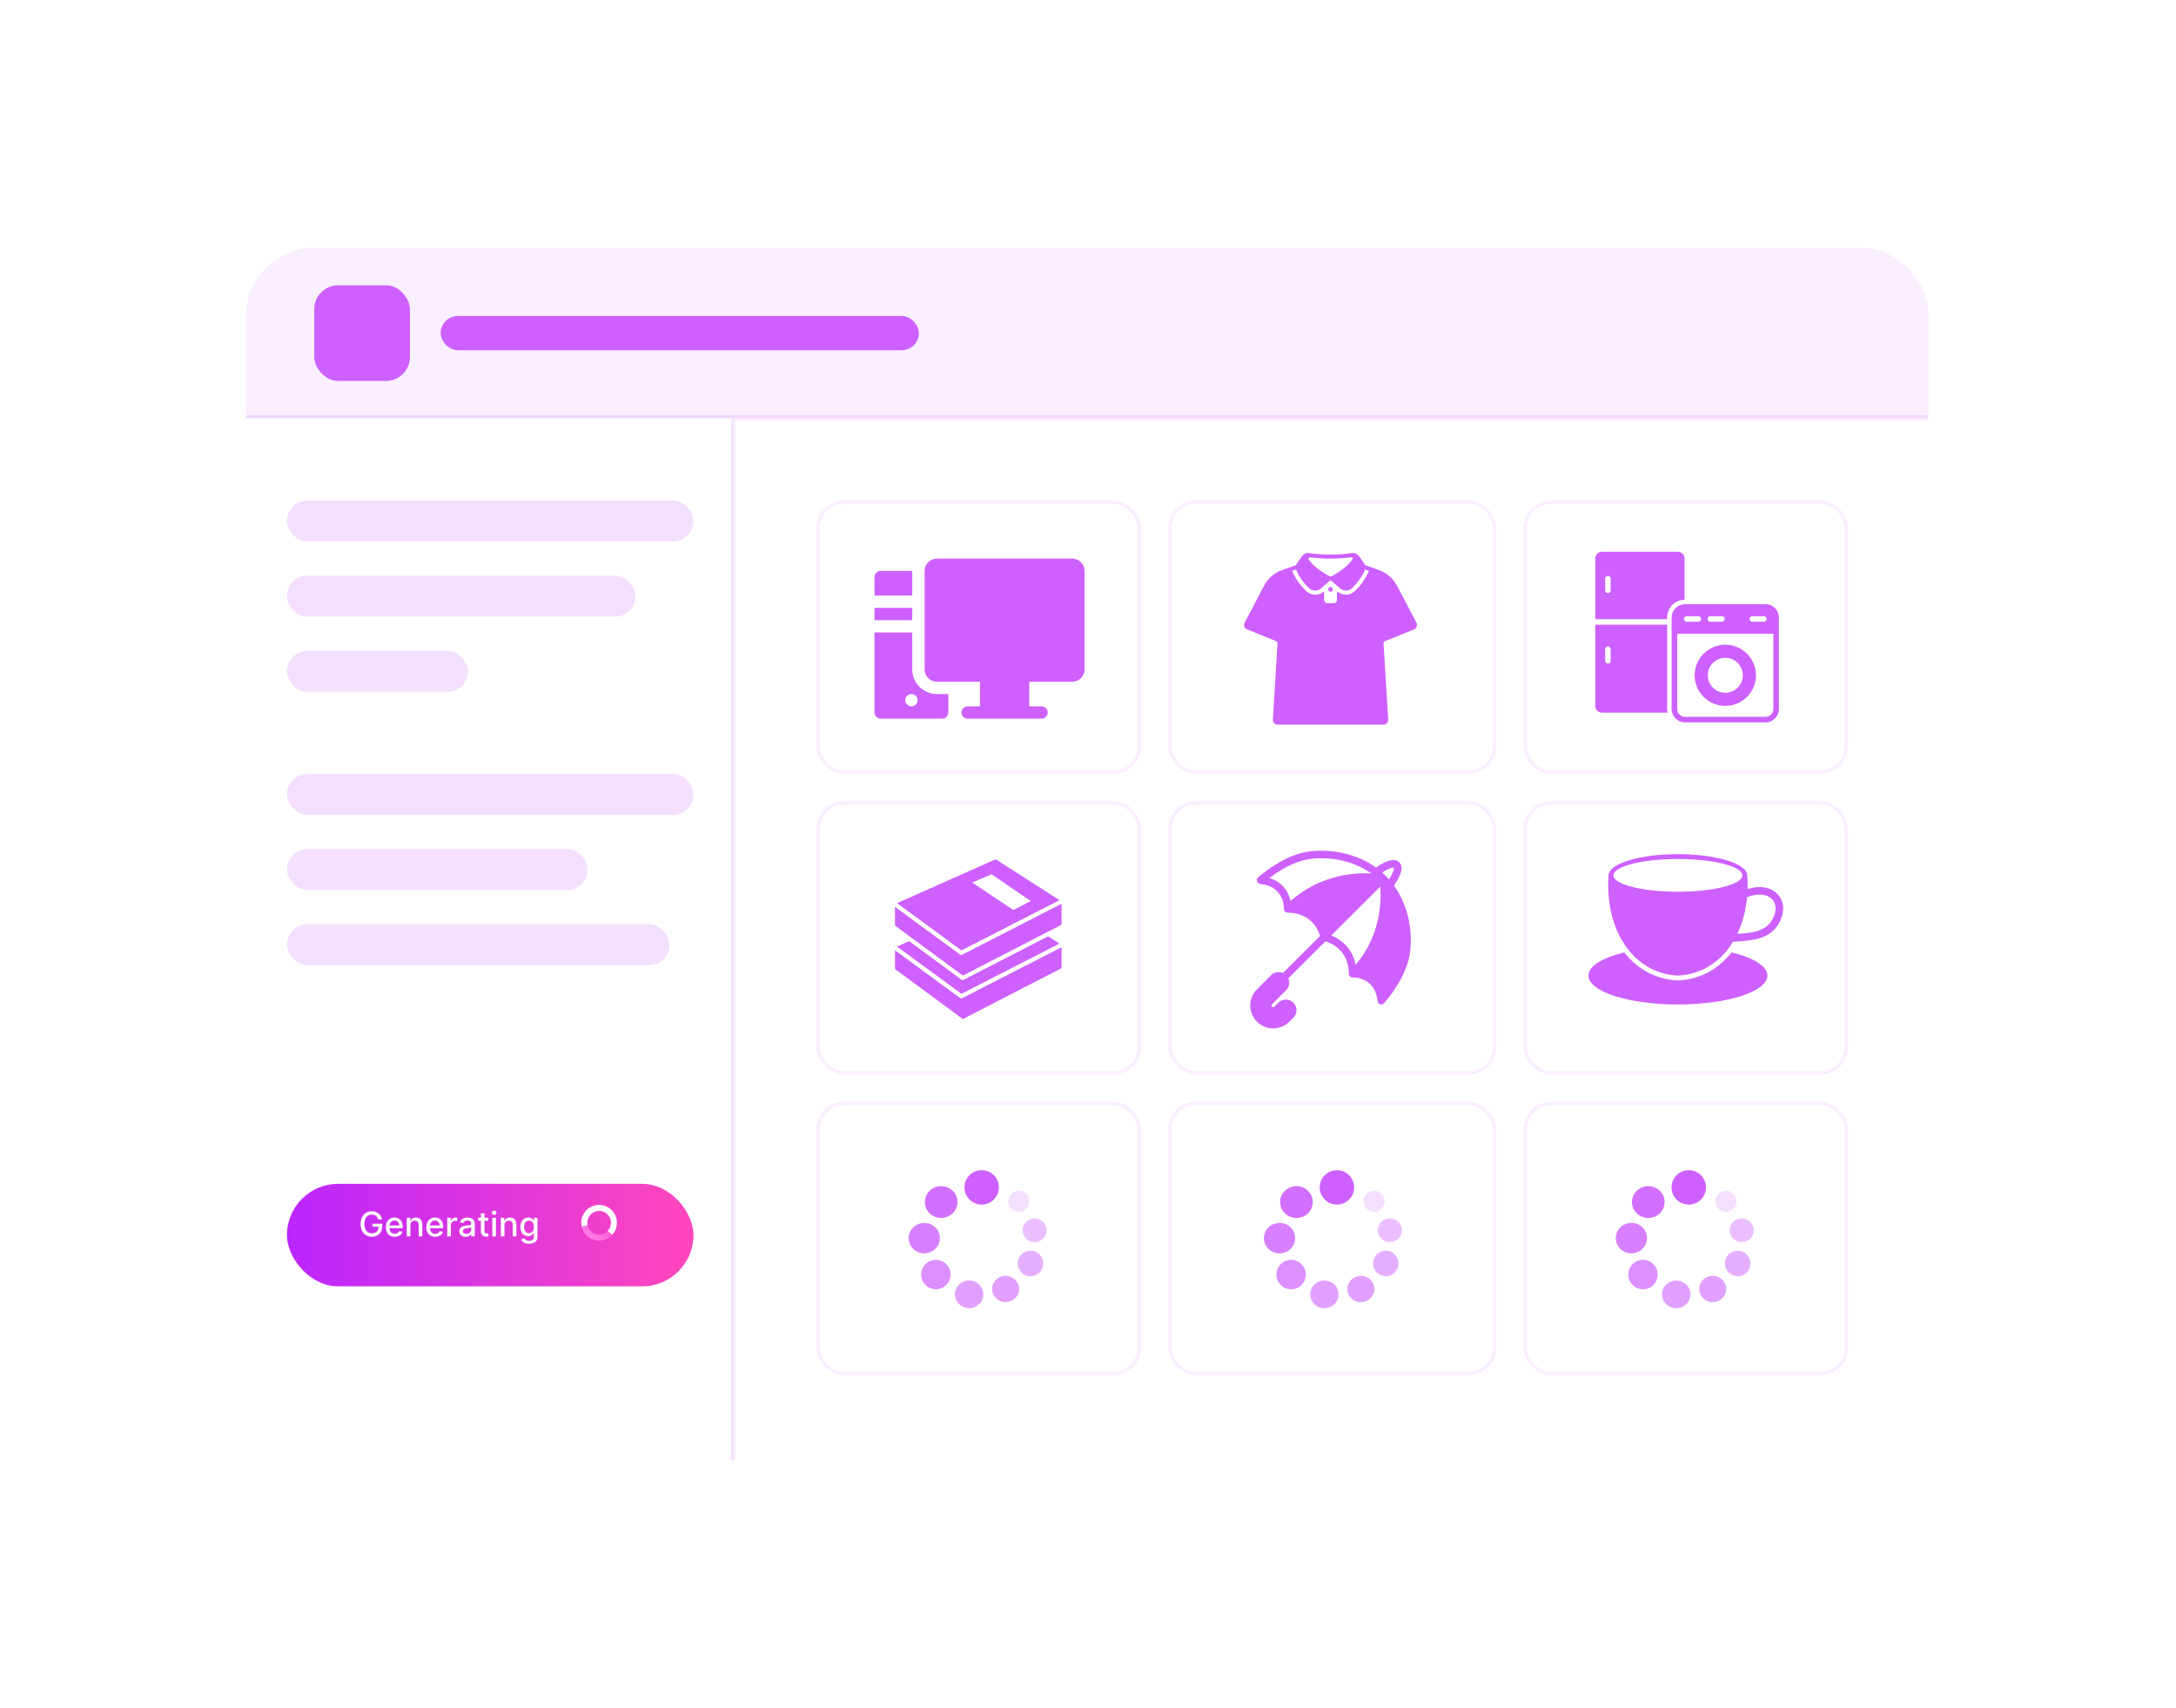 <svg xmlns="http://www.w3.org/2000/svg" width="637" height="500" viewBox="0 0 637 500" fill="none">
<g filter="url(#filter0_d_15193_3249)">
<g clip-path="url(#clip0_15193_3249)">
<rect x="72" y="68.5" width="493" height="355" rx="20" fill="white"/>
<mask id="path-2-inside-1_15193_3249" fill="white">
<path d="M71.5 88.5C71.5 77.454 80.454 68.5 91.5 68.5H544.5C555.546 68.5 564.5 77.454 564.5 88.5V118.5H71.5V88.5Z"/>
</mask>
<path d="M71.5 88.5C71.5 77.454 80.454 68.5 91.5 68.5H544.5C555.546 68.5 564.5 77.454 564.5 88.5V118.5H71.5V88.5Z" fill="#CD60FF" fill-opacity="0.1"/>
<path d="M71.5 68.5H564.5H71.5ZM564.5 119.5H71.5V117.5H564.5V119.5ZM71.5 118.5V68.5V118.5ZM564.5 68.5V118.5V68.5Z" fill="#CD60FF" fill-opacity="0.2" mask="url(#path-2-inside-1_15193_3249)"/>
<rect x="92" y="79.5" width="28" height="28" rx="7" fill="#CD60FF"/>
<rect x="129" y="88.5" width="140" height="10" rx="5" fill="#CD60FF"/>
<g clip-path="url(#clip1_15193_3249)">
<mask id="path-6-inside-2_15193_3249" fill="white">
<path d="M72 118.5H215V464.5H72V118.5Z"/>
</mask>
<path d="M72 118.5H215V464.5H72V118.5Z" fill="white"/>
<rect x="84" y="142.5" width="119" height="12" rx="6" fill="#CD60FF" fill-opacity="0.2"/>
<rect x="84" y="164.5" width="102" height="12" rx="6" fill="#CD60FF" fill-opacity="0.2"/>
<rect x="84" y="186.5" width="53" height="12" rx="6" fill="#CD60FF" fill-opacity="0.2"/>
<rect x="84" y="222.5" width="119" height="12" rx="6" fill="#CD60FF" fill-opacity="0.2"/>
<rect x="84" y="244.5" width="88" height="12" rx="6" fill="#CD60FF" fill-opacity="0.2"/>
<rect x="84" y="266.5" width="112" height="12" rx="6" fill="#CD60FF" fill-opacity="0.2"/>
<g filter="url(#filter1_d_15193_3249)">
<rect x="84" y="338.5" width="119" height="30" rx="15" fill="url(#paint0_linear_15193_3249)"/>
</g>
<path d="M110.721 352.912C110.652 352.696 110.56 352.503 110.444 352.333C110.33 352.16 110.194 352.013 110.036 351.892C109.877 351.769 109.696 351.676 109.492 351.612C109.291 351.548 109.07 351.516 108.828 351.516C108.419 351.516 108.049 351.621 107.72 351.832C107.391 352.043 107.131 352.352 106.939 352.759C106.75 353.164 106.655 353.66 106.655 354.247C106.655 354.836 106.751 355.335 106.942 355.742C107.134 356.149 107.397 356.458 107.731 356.669C108.065 356.879 108.445 356.985 108.871 356.985C109.266 356.985 109.611 356.904 109.904 356.743C110.2 356.582 110.429 356.355 110.589 356.061C110.753 355.766 110.835 355.417 110.835 355.017L111.119 355.071H109.038V354.165H111.896V354.993C111.896 355.603 111.766 356.134 111.506 356.583C111.248 357.031 110.89 357.377 110.433 357.62C109.979 357.864 109.458 357.986 108.871 357.986C108.213 357.986 107.635 357.835 107.138 357.532C106.643 357.229 106.257 356.799 105.98 356.243C105.703 355.684 105.565 355.021 105.565 354.254C105.565 353.674 105.645 353.153 105.806 352.691C105.967 352.23 106.193 351.838 106.484 351.516C106.778 351.192 107.122 350.944 107.518 350.774C107.915 350.601 108.35 350.515 108.821 350.515C109.214 350.515 109.58 350.573 109.918 350.689C110.259 350.805 110.562 350.969 110.827 351.182C111.095 351.395 111.316 351.649 111.491 351.942C111.667 352.233 111.785 352.556 111.847 352.912H110.721ZM115.555 357.997C115.017 357.997 114.555 357.882 114.166 357.652C113.78 357.42 113.482 357.095 113.271 356.676C113.063 356.254 112.959 355.761 112.959 355.195C112.959 354.636 113.063 354.144 113.271 353.718C113.482 353.292 113.776 352.959 114.152 352.72C114.531 352.481 114.974 352.361 115.48 352.361C115.788 352.361 116.086 352.412 116.375 352.514C116.664 352.616 116.923 352.775 117.153 352.993C117.383 353.211 117.564 353.494 117.696 353.842C117.829 354.188 117.895 354.608 117.895 355.103V355.479H113.559V354.684H116.855C116.855 354.404 116.798 354.157 116.684 353.941C116.57 353.724 116.411 353.552 116.205 353.426C116.001 353.301 115.762 353.238 115.487 353.238C115.189 353.238 114.929 353.312 114.706 353.458C114.486 353.603 114.316 353.792 114.195 354.027C114.076 354.259 114.017 354.511 114.017 354.783V355.404C114.017 355.769 114.081 356.079 114.209 356.335C114.339 356.591 114.52 356.786 114.752 356.921C114.984 357.053 115.255 357.12 115.566 357.12C115.767 357.12 115.95 357.091 116.116 357.034C116.282 356.975 116.425 356.888 116.546 356.772C116.666 356.656 116.759 356.512 116.823 356.342L117.828 356.523C117.747 356.819 117.603 357.078 117.394 357.301C117.188 357.521 116.929 357.693 116.617 357.816C116.307 357.936 115.953 357.997 115.555 357.997ZM120.135 354.648V357.887H119.073V352.432H120.092V353.32H120.16C120.285 353.031 120.482 352.799 120.749 352.624C121.019 352.449 121.359 352.361 121.768 352.361C122.14 352.361 122.466 352.439 122.745 352.596C123.024 352.749 123.241 352.979 123.395 353.284C123.549 353.59 123.626 353.967 123.626 354.417V357.887H122.564V354.545C122.564 354.15 122.461 353.841 122.255 353.618C122.049 353.393 121.766 353.281 121.406 353.281C121.16 353.281 120.941 353.334 120.749 353.441C120.56 353.547 120.41 353.703 120.298 353.909C120.189 354.113 120.135 354.359 120.135 354.648ZM127.401 357.997C126.863 357.997 126.4 357.882 126.012 357.652C125.626 357.42 125.328 357.095 125.117 356.676C124.909 356.254 124.805 355.761 124.805 355.195C124.805 354.636 124.909 354.144 125.117 353.718C125.328 353.292 125.621 352.959 125.998 352.72C126.377 352.481 126.819 352.361 127.326 352.361C127.634 352.361 127.932 352.412 128.221 352.514C128.51 352.616 128.769 352.775 128.999 352.993C129.228 353.211 129.409 353.494 129.542 353.842C129.674 354.188 129.741 354.608 129.741 355.103V355.479H125.405V354.684H128.7C128.7 354.404 128.643 354.157 128.53 353.941C128.416 353.724 128.256 353.552 128.05 353.426C127.847 353.301 127.608 353.238 127.333 353.238C127.035 353.238 126.774 353.312 126.552 353.458C126.332 353.603 126.161 353.792 126.04 354.027C125.922 354.259 125.863 354.511 125.863 354.783V355.404C125.863 355.769 125.927 356.079 126.055 356.335C126.185 356.591 126.366 356.786 126.598 356.921C126.83 357.053 127.101 357.12 127.411 357.12C127.612 357.12 127.796 357.091 127.962 357.034C128.127 356.975 128.271 356.888 128.391 356.772C128.512 356.656 128.604 356.512 128.668 356.342L129.673 356.523C129.593 356.819 129.448 357.078 129.24 357.301C129.034 357.521 128.775 357.693 128.462 357.816C128.152 357.936 127.798 357.997 127.401 357.997ZM130.919 357.887V352.432H131.945V353.299H132.002C132.101 353.005 132.277 352.774 132.528 352.606C132.781 352.436 133.067 352.35 133.387 352.35C133.453 352.35 133.531 352.353 133.621 352.358C133.714 352.362 133.786 352.368 133.838 352.375V353.391C133.795 353.379 133.72 353.366 133.611 353.352C133.502 353.335 133.393 353.327 133.284 353.327C133.033 353.327 132.809 353.38 132.613 353.487C132.419 353.591 132.265 353.737 132.151 353.924C132.037 354.108 131.981 354.319 131.981 354.556V357.887H130.919ZM136.295 358.007C135.95 358.007 135.637 357.944 135.358 357.816C135.078 357.685 134.857 357.497 134.694 357.251C134.533 357.005 134.452 356.703 134.452 356.346C134.452 356.038 134.511 355.784 134.63 355.586C134.748 355.387 134.908 355.229 135.109 355.113C135.31 354.997 135.535 354.91 135.784 354.85C136.032 354.791 136.286 354.746 136.544 354.716C136.871 354.678 137.136 354.647 137.339 354.623C137.543 354.597 137.691 354.556 137.783 354.499C137.876 354.442 137.922 354.35 137.922 354.222V354.197C137.922 353.887 137.834 353.647 137.659 353.476C137.486 353.306 137.228 353.221 136.885 353.221C136.527 353.221 136.246 353.3 136.04 353.458C135.836 353.615 135.695 353.789 135.617 353.98L134.619 353.753C134.738 353.422 134.91 353.154 135.138 352.951C135.367 352.745 135.631 352.596 135.93 352.503C136.228 352.408 136.541 352.361 136.871 352.361C137.088 352.361 137.319 352.387 137.563 352.439C137.809 352.489 138.039 352.581 138.252 352.716C138.467 352.851 138.644 353.044 138.781 353.295C138.918 353.544 138.987 353.867 138.987 354.265V357.887H137.95V357.141H137.907C137.839 357.278 137.736 357.413 137.599 357.546C137.461 357.678 137.285 357.788 137.069 357.876C136.854 357.964 136.596 358.007 136.295 358.007ZM136.526 357.155C136.82 357.155 137.071 357.097 137.279 356.981C137.49 356.865 137.649 356.714 137.758 356.527C137.87 356.337 137.925 356.135 137.925 355.919V355.216C137.887 355.254 137.814 355.29 137.705 355.323C137.599 355.354 137.477 355.381 137.339 355.404C137.202 355.426 137.068 355.446 136.938 355.465C136.808 355.481 136.699 355.496 136.611 355.507C136.405 355.533 136.217 355.577 136.047 355.639C135.879 355.7 135.744 355.789 135.642 355.905C135.542 356.019 135.493 356.17 135.493 356.36C135.493 356.623 135.59 356.821 135.784 356.956C135.978 357.089 136.225 357.155 136.526 357.155ZM142.947 352.432V353.284H139.968V352.432H142.947ZM140.767 351.125H141.829V356.285C141.829 356.491 141.86 356.646 141.921 356.75C141.983 356.852 142.062 356.922 142.159 356.96C142.259 356.995 142.366 357.013 142.482 357.013C142.567 357.013 142.642 357.007 142.706 356.995C142.77 356.984 142.82 356.974 142.855 356.967L143.047 357.844C142.985 357.868 142.898 357.891 142.784 357.915C142.67 357.941 142.528 357.955 142.358 357.958C142.079 357.962 141.818 357.913 141.577 357.809C141.335 357.704 141.14 357.543 140.991 357.326C140.842 357.108 140.767 356.834 140.767 356.505V351.125ZM144.122 357.887V352.432H145.184V357.887H144.122ZM144.658 351.591C144.474 351.591 144.315 351.529 144.182 351.406C144.052 351.28 143.987 351.131 143.987 350.958C143.987 350.783 144.052 350.634 144.182 350.511C144.315 350.386 144.474 350.323 144.658 350.323C144.843 350.323 145 350.386 145.131 350.511C145.263 350.634 145.329 350.783 145.329 350.958C145.329 351.131 145.263 351.28 145.131 351.406C145 351.529 144.843 351.591 144.658 351.591ZM147.674 354.648V357.887H146.612V352.432H147.631V353.32H147.699C147.824 353.031 148.021 352.799 148.288 352.624C148.558 352.449 148.898 352.361 149.308 352.361C149.679 352.361 150.005 352.439 150.284 352.596C150.563 352.749 150.78 352.979 150.934 353.284C151.088 353.59 151.165 353.967 151.165 354.417V357.887H150.103V354.545C150.103 354.15 150 353.841 149.794 353.618C149.588 353.393 149.305 353.281 148.945 353.281C148.699 353.281 148.48 353.334 148.288 353.441C148.099 353.547 147.949 353.703 147.837 353.909C147.728 354.113 147.674 354.359 147.674 354.648ZM154.876 360.046C154.442 360.046 154.07 359.989 153.757 359.875C153.447 359.762 153.194 359.611 152.997 359.424C152.801 359.237 152.654 359.033 152.557 358.81L153.469 358.434C153.533 358.538 153.619 358.648 153.725 358.764C153.834 358.882 153.981 358.983 154.165 359.066C154.353 359.149 154.593 359.19 154.886 359.19C155.289 359.19 155.621 359.092 155.884 358.895C156.147 358.701 156.278 358.391 156.278 357.965V356.892H156.211C156.147 357.008 156.055 357.137 155.934 357.279C155.816 357.422 155.652 357.545 155.444 357.649C155.236 357.753 154.964 357.805 154.631 357.805C154.2 357.805 153.812 357.704 153.466 357.503C153.123 357.3 152.85 357 152.649 356.605C152.45 356.207 152.351 355.718 152.351 355.138C152.351 354.558 152.449 354.061 152.646 353.647C152.844 353.232 153.117 352.915 153.462 352.695C153.808 352.472 154.2 352.361 154.638 352.361C154.976 352.361 155.25 352.418 155.458 352.532C155.666 352.643 155.829 352.773 155.945 352.922C156.063 353.071 156.154 353.203 156.218 353.316H156.296V352.432H157.337V358.007C157.337 358.476 157.228 358.861 157.01 359.162C156.792 359.462 156.497 359.685 156.126 359.829C155.756 359.974 155.34 360.046 154.876 360.046ZM154.865 356.924C155.17 356.924 155.429 356.853 155.639 356.711C155.852 356.567 156.013 356.361 156.122 356.093C156.233 355.824 156.289 355.5 156.289 355.124C156.289 354.757 156.235 354.434 156.126 354.154C156.017 353.875 155.857 353.657 155.646 353.501C155.436 353.342 155.175 353.263 154.865 353.263C154.545 353.263 154.279 353.346 154.066 353.512C153.853 353.675 153.692 353.898 153.583 354.179C153.477 354.461 153.423 354.776 153.423 355.124C153.423 355.481 153.478 355.795 153.587 356.065C153.696 356.335 153.857 356.546 154.07 356.697C154.285 356.849 154.55 356.924 154.865 356.924Z" fill="white"/>
<path d="M179.198 357.459C178.491 358.213 177.577 358.741 176.57 358.975C175.564 359.21 174.51 359.14 173.543 358.776C172.576 358.411 171.739 357.768 171.137 356.928C170.535 356.088 170.196 355.088 170.163 354.055C170.129 353.022 170.403 352.002 170.949 351.125C171.495 350.247 172.289 349.552 173.231 349.125C174.172 348.699 175.219 348.562 176.239 348.731C177.258 348.899 178.205 349.367 178.959 350.073L177.749 351.364C177.25 350.897 176.624 350.588 175.95 350.476C175.275 350.365 174.583 350.456 173.96 350.737C173.338 351.019 172.813 351.479 172.451 352.06C172.09 352.64 171.909 353.315 171.931 353.998C171.953 354.681 172.178 355.342 172.576 355.898C172.973 356.454 173.527 356.879 174.167 357.12C174.807 357.361 175.503 357.407 176.169 357.252C176.835 357.097 177.44 356.748 177.907 356.249L179.198 357.459Z" fill="url(#paint1_linear_15193_3249)"/>
<path d="M170.276 354.979C170.088 354.1 170.13 353.187 170.398 352.329C170.666 351.471 171.151 350.697 171.805 350.081C172.46 349.465 173.262 349.028 174.135 348.813C175.008 348.598 175.921 348.611 176.787 348.852C177.653 349.094 178.442 349.554 179.078 350.189C179.714 350.824 180.176 351.613 180.418 352.478C180.66 353.344 180.675 354.257 180.461 355.131C180.247 356.004 179.811 356.807 179.196 357.462L177.906 356.251C178.313 355.818 178.601 355.287 178.742 354.709C178.884 354.132 178.874 353.528 178.714 352.955C178.554 352.383 178.249 351.861 177.828 351.441C177.407 351.021 176.885 350.716 176.313 350.557C175.74 350.398 175.136 350.389 174.559 350.531C173.981 350.673 173.451 350.962 173.018 351.369C172.585 351.777 172.264 352.289 172.087 352.856C171.91 353.424 171.882 354.027 172.006 354.609L170.276 354.979Z" fill="white"/>
</g>
<path d="M215 118.5H214V464.5H215H216V118.5H215Z" fill="#CD60FF" fill-opacity="0.2" mask="url(#path-6-inside-2_15193_3249)"/>
<rect x="239.5" y="143" width="94" height="79" rx="7.5" stroke="#CD60FF" stroke-opacity="0.1"/>
<path d="M256 173.916H267.051V177.52H256V173.916ZM267.051 163.105H257.802C256.807 163.105 256 163.912 256 164.907V170.313H267.051V163.105ZM267.051 191.935V181.124H256V204.548C256 205.543 256.807 206.349 257.802 206.349H275.82C276.815 206.349 277.622 205.543 277.622 204.548V199.142H274.259C270.284 199.142 267.051 195.909 267.051 191.935ZM266.811 202.746C265.816 202.746 265.009 201.939 265.009 200.944C265.009 199.949 265.816 199.143 266.811 199.143C267.806 199.143 268.613 199.949 268.613 200.944C268.613 201.939 267.806 202.746 266.811 202.746Z" fill="#CD60FF"/>
<path d="M313.898 159.5H274.258C272.271 159.5 270.654 161.116 270.654 163.104V191.933C270.654 193.92 272.271 195.537 274.258 195.537H286.871V202.744H283.267C282.272 202.744 281.465 203.551 281.465 204.546C281.465 205.541 282.272 206.348 283.267 206.348H304.889C305.884 206.348 306.691 205.541 306.691 204.546C306.691 203.551 305.884 202.744 304.889 202.744H301.285V195.537H313.898C315.885 195.537 317.502 193.92 317.502 191.933V163.104C317.502 161.116 315.885 159.5 313.898 159.5Z" fill="#CD60FF"/>
<rect x="342.5" y="143" width="95" height="79" rx="7.5" stroke="#CD60FF" stroke-opacity="0.1"/>
<g clip-path="url(#clip2_15193_3249)">
<path d="M414.649 178.271L408.991 167.497C407.927 165.436 406.15 163.83 403.991 162.979C403.05 162.615 400.492 161.723 399.613 161.418C399.56 161.269 399.487 161.128 399.395 160.998L397.915 158.902C397.158 157.831 396.288 157.794 395.839 157.867C393.74 158.196 391.617 158.35 389.493 158.327C387.373 158.35 385.254 158.197 383.16 157.867C382.709 157.794 381.839 157.831 381.083 158.903L379.603 160.998C379.512 161.128 379.438 161.269 379.385 161.418C378.506 161.723 375.949 162.613 375.007 162.979C372.848 163.83 371.071 165.435 370.007 167.497L364.349 178.271C364.258 178.444 364.205 178.634 364.192 178.83C364.18 179.025 364.208 179.22 364.276 179.404C364.344 179.587 364.45 179.754 364.587 179.894C364.724 180.034 364.889 180.143 365.07 180.215L373.477 183.621C373.632 183.683 373.763 183.793 373.852 183.934C373.941 184.076 373.984 184.241 373.974 184.408L372.619 206.622C372.607 206.811 372.634 207.002 372.699 207.181C372.764 207.36 372.864 207.523 372.995 207.662C373.125 207.801 373.282 207.911 373.457 207.987C373.631 208.063 373.82 208.102 374.01 208.102H404.988C405.179 208.102 405.367 208.063 405.541 207.987C405.716 207.912 405.873 207.801 406.004 207.663C406.134 207.524 406.235 207.36 406.3 207.181C406.364 207.003 406.392 206.812 406.38 206.622L405.025 184.419C405.015 184.252 405.058 184.087 405.146 183.945C405.235 183.804 405.366 183.694 405.521 183.632L413.92 180.219C414.103 180.148 414.269 180.039 414.407 179.899C414.545 179.76 414.652 179.592 414.72 179.409C414.789 179.225 414.818 179.028 414.806 178.832C414.794 178.636 414.74 178.445 414.649 178.271V178.271ZM383.457 159.134C384.858 159.264 387.807 159.541 389.493 159.524C391.206 159.541 394.155 159.248 395.549 159.123C395.623 159.116 395.697 159.131 395.763 159.164C395.829 159.198 395.885 159.249 395.923 159.312C395.962 159.376 395.982 159.448 395.981 159.522C395.981 159.596 395.96 159.669 395.92 159.731C394.584 161.701 392.025 163.493 389.683 164.707C389.626 164.737 389.563 164.752 389.499 164.752C389.435 164.752 389.372 164.737 389.315 164.707C386.977 163.496 384.424 161.709 383.084 159.744C383.044 159.681 383.023 159.608 383.022 159.534C383.022 159.459 383.042 159.386 383.081 159.323C383.12 159.259 383.175 159.208 383.242 159.174C383.309 159.141 383.383 159.127 383.457 159.134ZM379.398 162.68C379.408 162.705 379.415 162.731 379.425 162.756C380.308 164.827 381.626 166.684 383.29 168.201C383.765 168.632 384.386 168.87 385.028 168.865C385.67 168.861 386.287 168.616 386.757 168.177L389.24 166.01C389.312 165.947 389.405 165.912 389.502 165.912C389.598 165.912 389.691 165.947 389.764 166.01L392.234 168.165C392.703 168.607 393.322 168.857 393.966 168.863C394.611 168.87 395.235 168.633 395.713 168.201C397.377 166.684 398.695 164.827 399.578 162.756C399.589 162.731 399.595 162.705 399.605 162.68C399.916 162.788 400.31 162.926 400.731 163.074L400.737 163.088C399.783 165.373 398.339 167.42 396.508 169.087C395.95 169.593 395.253 169.919 394.508 170.023C393.762 170.128 393.003 170.005 392.328 169.671C392.113 169.552 391.907 169.417 391.712 169.266C391.683 169.244 391.648 169.231 391.611 169.227C391.574 169.224 391.537 169.231 391.504 169.248C391.471 169.264 391.443 169.29 391.423 169.321C391.404 169.353 391.394 169.389 391.394 169.426V171.601C391.394 171.725 391.369 171.849 391.322 171.964C391.274 172.079 391.204 172.183 391.116 172.272C391.028 172.36 390.923 172.429 390.808 172.477C390.693 172.525 390.57 172.549 390.445 172.549H388.551C388.426 172.549 388.303 172.525 388.188 172.477C388.073 172.429 387.968 172.36 387.88 172.272C387.792 172.183 387.722 172.079 387.675 171.964C387.627 171.849 387.602 171.725 387.602 171.601V169.433C387.602 169.396 387.592 169.36 387.573 169.328C387.553 169.297 387.525 169.271 387.492 169.255C387.459 169.238 387.422 169.231 387.385 169.235C387.349 169.238 387.313 169.251 387.284 169.274C387.111 169.408 386.929 169.53 386.739 169.639C386.059 169.991 385.287 170.126 384.528 170.027C383.769 169.929 383.058 169.601 382.491 169.087C380.661 167.419 379.22 165.372 378.267 163.087L378.273 163.073C378.693 162.925 379.087 162.787 379.398 162.68Z" fill="#CD60FF"/>
<path d="M389.5 169.203C389.882 169.203 390.191 168.893 390.191 168.512C390.191 168.13 389.882 167.82 389.5 167.82C389.118 167.82 388.809 168.13 388.809 168.512C388.809 168.893 389.118 169.203 389.5 169.203Z" fill="#CD60FF"/>
</g>
<rect x="446.5" y="143" width="94" height="79" rx="7.5" stroke="#CD60FF" stroke-opacity="0.1"/>
<path fill-rule="evenodd" clip-rule="evenodd" d="M491.164 157.5H468.98C468.434 157.5 467.941 157.723 467.582 158.082C467.22 158.439 467 158.935 467 159.474V177.228H488.053V176.697C488.053 173.874 490.326 171.577 493.144 171.529V159.474C493.144 158.932 492.923 158.437 492.562 158.08C492.203 157.723 491.71 157.5 491.164 157.5ZM469.894 165.375C469.894 164.928 470.26 164.569 470.707 164.569C471.154 164.569 471.516 164.93 471.516 165.375V168.78C471.516 169.227 471.154 169.586 470.707 169.586C470.26 169.586 469.894 169.225 469.894 168.78V165.375ZM469.894 186.028C469.894 185.58 470.26 185.217 470.707 185.217C471.154 185.217 471.516 185.58 471.516 186.028V189.428C471.516 189.875 471.154 190.238 470.707 190.238C470.26 190.238 469.894 189.875 469.894 189.428V186.028ZM467 178.848V202.619C467 203.163 467.221 203.656 467.582 204.013C467.941 204.374 468.435 204.595 468.981 204.595H488.157C488.089 204.261 488.052 203.919 488.052 203.564L488.054 178.848L467 178.848Z" fill="#CD60FF"/>
<path fill-rule="evenodd" clip-rule="evenodd" d="M505.062 184.703C500.105 184.703 496.09 188.71 496.09 193.652C496.09 198.598 500.107 202.604 505.062 202.604C510.02 202.604 514.037 198.597 514.037 193.652C514.037 188.71 510.02 184.703 505.062 184.703ZM505.062 188.542C507.895 188.542 510.188 190.829 510.188 193.654C510.188 196.48 507.895 198.767 505.062 198.767C502.231 198.767 499.937 196.48 499.937 193.654C499.937 190.829 502.231 188.542 505.062 188.542Z" fill="#CD60FF"/>
<path fill-rule="evenodd" clip-rule="evenodd" d="M489.357 203.52C489.357 204.604 489.796 205.578 490.508 206.288C491.216 206.993 492.199 207.434 493.28 207.434H516.839C517.92 207.434 518.903 206.993 519.611 206.288C520.319 205.578 520.76 204.604 520.76 203.52V176.752C520.76 175.673 520.321 174.694 519.609 173.986C518.901 173.277 517.918 172.84 516.837 172.84L493.28 172.842C492.199 172.842 491.216 173.279 490.508 173.989C489.796 174.694 489.357 175.673 489.357 176.754L489.357 203.52ZM519.139 181.482H490.979V203.52C490.979 204.156 491.237 204.727 491.653 205.143C492.071 205.559 492.644 205.815 493.278 205.815H516.837C517.471 205.815 518.045 205.559 518.462 205.143C518.88 204.727 519.137 204.156 519.137 203.52L519.139 181.482ZM497.162 176.353C497.609 176.353 497.97 176.717 497.97 177.164C497.97 177.611 497.609 177.97 497.162 177.97H493.749C493.302 177.97 492.94 177.609 492.94 177.164C492.94 176.717 493.302 176.353 493.749 176.353H497.162ZM504.094 176.353C504.541 176.353 504.903 176.717 504.903 177.164C504.903 177.611 504.541 177.97 504.094 177.97H500.686C500.234 177.97 499.873 177.609 499.873 177.164C499.873 176.717 500.234 176.353 500.686 176.353H504.094ZM516.367 176.353C516.818 176.353 517.18 176.717 517.18 177.164C517.18 177.611 516.818 177.97 516.367 177.97H512.956C512.509 177.97 512.148 177.609 512.148 177.164C512.148 176.717 512.509 176.353 512.956 176.353H516.367Z" fill="#CD60FF"/>
<rect x="239.5" y="231" width="94" height="79" rx="7.5" stroke="#CD60FF" stroke-opacity="0.1"/>
<path d="M291.474 247.5L262.598 260.342L281.45 274.176L294.768 267.352C294.777 267.347 294.789 267.34 294.799 267.335H294.804L310.158 259.468L291.474 247.5ZM284.617 254.313L290.265 251.867L301.737 259.742L296.644 262.352L284.617 254.313Z" fill="#CD60FF"/>
<path d="M310.767 260.523V266.655L306.607 268.798L306.573 268.815L281.859 281.543L266.6 270.299L266.581 270.284L262 266.908V261.414L281.031 275.38C281.216 275.518 281.464 275.537 281.671 275.432L295.358 268.422L310.767 260.523Z" fill="#CD60FF"/>
<path d="M310.153 272.177L281.45 286.886L262.598 273.051L266.153 271.47L281.44 282.738C281.626 282.876 281.873 282.895 282.081 282.79L306.831 270.051L310.153 272.177Z" fill="#CD60FF"/>
<path d="M310.767 273.246V279.378L281.859 294.263L262 279.63V274.137L281.031 288.102C281.216 288.238 281.464 288.26 281.669 288.155L310.767 273.246Z" fill="#CD60FF"/>
<rect x="342.5" y="231" width="95" height="79" rx="7.5" stroke="#CD60FF" stroke-opacity="0.1"/>
<path d="M408.077 255.183C410.377 251.814 410.866 249.651 409.608 248.395C408.35 247.133 406.176 247.621 402.801 249.916C395.352 244.557 385.889 244.341 380.801 245.713C374.27 247.472 368.538 252.59 368.3 252.806C367.845 253.214 367.806 253.912 368.218 254.366C368.384 254.547 368.595 254.66 368.822 254.709C368.85 254.716 368.882 254.727 368.932 254.731C376.028 255.429 375.844 261.69 375.833 261.962V262.018C375.833 262.068 375.84 262.107 375.844 262.128C375.905 262.688 376.37 263.125 376.942 263.125C383.771 263.125 385.921 268.221 386.447 269.941L375.566 280.8C374.425 280.297 373.04 280.502 372.102 281.431L367.962 285.57C365.346 288.181 365.346 292.429 367.962 295.042C369.226 296.304 370.911 297 372.706 297C374.501 297 376.188 296.302 377.45 295.042L378.63 293.864C379.839 292.658 379.839 290.69 378.63 289.477C377.416 288.265 375.443 288.265 374.228 289.477L373.052 290.655C372.858 290.843 372.548 290.843 372.353 290.655C372.165 290.46 372.165 290.151 372.353 289.957L376.5 285.825C377.431 284.889 377.637 283.506 377.132 282.367L388.013 271.507C389.736 272.033 394.846 274.179 394.846 280.994C394.846 281.587 395.305 282.062 395.888 282.094C395.899 282.094 395.916 282.101 395.938 282.101H396.005C396.265 282.09 402.551 281.906 403.254 288.988C403.254 289.027 403.254 289.06 403.272 289.083C403.315 289.317 403.428 289.531 403.616 289.704C403.826 289.892 404.092 289.987 404.359 289.987C404.657 289.987 404.963 289.866 405.179 289.622C405.396 289.384 410.523 283.663 412.286 277.145C413.661 272.067 413.444 262.623 408.072 255.186L408.077 255.183ZM377.785 259.715C377.274 257.474 375.801 254.265 371.581 252.998C373.703 251.395 377.434 248.909 381.377 247.848C386.007 246.603 394.599 246.785 401.393 251.621C396.188 251.384 386.405 252.158 377.785 259.715ZM396.837 278.404C395.874 273.159 392.054 270.78 389.731 269.796L404.055 255.5C404.392 259.805 404.2 269.78 396.837 278.404ZM406.62 253.363C406.315 253.015 405.994 252.672 405.656 252.335C405.319 251.997 404.974 251.682 404.626 251.373C406.836 249.957 407.852 249.858 408.034 249.951C408.133 250.145 408.04 251.157 406.62 253.365L406.62 253.363Z" fill="#CD60FF"/>
<rect x="446.5" y="231" width="94" height="79" rx="7.5" stroke="#CD60FF" stroke-opacity="0.1"/>
<path fill-rule="evenodd" clip-rule="evenodd" d="M491.191 246C479.982 246 470.896 248.782 470.896 252.214C469.715 268.225 478.177 280.971 491.191 281.543C498.51 281.221 504.391 277.051 507.922 270.613C507.728 270.965 507.531 271.304 507.332 271.629L508.067 271.582C512.733 271.273 517.748 271.029 520.523 266.62C522.065 264.174 522.68 261.026 520.981 258.486C520.049 257.095 518.61 256.215 516.997 255.845C515.206 255.435 513.318 255.657 511.579 256.212C511.571 256.548 511.557 256.917 511.532 257.314C511.627 255.662 511.613 253.957 511.482 252.217V252.214C511.488 248.782 502.4 246 491.191 246ZM511.532 257.378C511.524 257.539 511.513 257.705 511.499 257.875C511.51 257.708 511.524 257.544 511.532 257.378ZM511.474 258.213L511.443 258.591L511.901 258.43C514.233 257.605 517.584 257.364 519.154 259.71C520.343 261.49 519.719 263.761 518.663 265.438C516.517 268.844 512.248 269.105 508.58 269.333L508.502 269.491C510.11 266.198 511.136 262.375 511.474 258.213ZM508.48 269.541C508.399 269.702 508.319 269.863 508.236 270.022C508.319 269.863 508.399 269.705 508.48 269.541ZM508.202 270.091C508.114 270.263 508.022 270.433 507.931 270.602C508.022 270.435 508.114 270.263 508.202 270.091ZM506.883 274.772C513.259 276.313 517.388 278.773 517.388 281.543C517.388 286.213 505.661 290 491.194 290C476.727 290 465 286.213 465 281.543C465 278.773 469.128 276.313 475.505 274.772C477.185 276.918 479.22 278.77 481.613 280.175C484.526 281.891 487.759 282.815 491.133 282.962L491.194 282.965L491.255 282.962C497.696 282.679 503.085 279.614 506.884 274.772L506.883 274.772ZM491.191 257.006C480.766 257.006 472.316 254.86 472.316 252.214C472.316 249.568 480.766 247.422 491.191 247.422C501.616 247.422 510.066 249.568 510.066 252.214C510.069 254.86 501.619 257.006 491.191 257.006Z" fill="#CD60FF"/>
<rect x="239.5" y="319" width="94" height="79" rx="7.5" stroke="#CD60FF" stroke-opacity="0.1"/>
<path d="M273.963 373.36C276.342 373.36 278.27 371.432 278.27 369.053C278.27 366.674 276.342 364.746 273.963 364.746C271.585 364.746 269.656 366.674 269.656 369.053C269.656 371.432 271.585 373.36 273.963 373.36Z" fill="#CD60FF" fill-opacity="0.7"/>
<path d="M301.674 369.546C303.738 369.546 305.412 367.873 305.412 365.808C305.412 363.744 303.738 362.07 301.674 362.07C299.609 362.07 297.936 363.744 297.936 365.808C297.936 367.873 299.609 369.546 301.674 369.546Z" fill="#CD60FF" fill-opacity="0.5"/>
<path d="M298.262 350.692C299.967 350.692 301.35 349.309 301.35 347.604C301.35 345.898 299.967 344.516 298.262 344.516C296.556 344.516 295.174 345.898 295.174 347.604C295.174 349.309 296.556 350.692 298.262 350.692Z" fill="#CD60FF" fill-opacity="0.2"/>
<path d="M270.571 362.852C273.095 362.852 275.141 360.856 275.141 358.393C275.141 355.93 273.095 353.934 270.571 353.934C268.046 353.934 266 355.93 266 358.393C266 360.856 268.046 362.852 270.571 362.852Z" fill="#CD60FF" fill-opacity="0.8"/>
<path d="M283.702 378.891C285.997 378.891 287.857 377.078 287.857 374.842C287.857 372.606 285.997 370.793 283.702 370.793C281.407 370.793 279.547 372.606 279.547 374.842C279.547 377.078 281.407 378.891 283.702 378.891Z" fill="#CD60FF" fill-opacity="0.6"/>
<path d="M294.379 377.121C296.559 377.121 298.326 375.4 298.326 373.277C298.326 371.154 296.559 369.434 294.379 369.434C292.199 369.434 290.432 371.154 290.432 373.277C290.432 375.4 292.199 377.121 294.379 377.121Z" fill="#CD60FF" fill-opacity="0.6"/>
<path d="M275.517 352.493C278.156 352.493 280.295 350.404 280.295 347.828C280.295 345.252 278.156 343.164 275.517 343.164C272.878 343.164 270.738 345.252 270.738 347.828C270.738 350.404 272.878 352.493 275.517 352.493Z" fill="#CD60FF" fill-opacity="0.9"/>
<path d="M302.856 359.558C304.807 359.558 306.388 358.006 306.388 356.091C306.388 354.177 304.807 352.625 302.856 352.625C300.905 352.625 299.324 354.177 299.324 356.091C299.324 358.006 300.905 359.558 302.856 359.558Z" fill="#CD60FF" fill-opacity="0.4"/>
<path d="M287.372 348.577C290.155 348.577 292.411 346.321 292.411 343.538C292.411 340.756 290.155 338.5 287.372 338.5C284.59 338.5 282.334 340.756 282.334 343.538C282.334 346.321 284.59 348.577 287.372 348.577Z" fill="#CD60FF"/>
<rect x="342.5" y="319" width="95" height="79" rx="7.5" stroke="#CD60FF" stroke-opacity="0.1"/>
<path d="M377.963 373.36C380.342 373.36 382.27 371.432 382.27 369.053C382.27 366.674 380.342 364.746 377.963 364.746C375.585 364.746 373.656 366.674 373.656 369.053C373.656 371.432 375.585 373.36 377.963 373.36Z" fill="#CD60FF" fill-opacity="0.7"/>
<path d="M405.674 369.546C407.738 369.546 409.412 367.873 409.412 365.808C409.412 363.744 407.738 362.07 405.674 362.07C403.609 362.07 401.936 363.744 401.936 365.808C401.936 367.873 403.609 369.546 405.674 369.546Z" fill="#CD60FF" fill-opacity="0.5"/>
<path d="M402.262 350.692C403.967 350.692 405.35 349.309 405.35 347.604C405.35 345.898 403.967 344.516 402.262 344.516C400.556 344.516 399.174 345.898 399.174 347.604C399.174 349.309 400.556 350.692 402.262 350.692Z" fill="#CD60FF" fill-opacity="0.2"/>
<path d="M374.571 362.852C377.095 362.852 379.141 360.856 379.141 358.393C379.141 355.93 377.095 353.934 374.571 353.934C372.046 353.934 370 355.93 370 358.393C370 360.856 372.046 362.852 374.571 362.852Z" fill="#CD60FF" fill-opacity="0.8"/>
<path d="M387.702 378.891C389.997 378.891 391.857 377.078 391.857 374.842C391.857 372.606 389.997 370.793 387.702 370.793C385.407 370.793 383.547 372.606 383.547 374.842C383.547 377.078 385.407 378.891 387.702 378.891Z" fill="#CD60FF" fill-opacity="0.6"/>
<path d="M398.379 377.121C400.559 377.121 402.326 375.4 402.326 373.277C402.326 371.154 400.559 369.434 398.379 369.434C396.199 369.434 394.432 371.154 394.432 373.277C394.432 375.4 396.199 377.121 398.379 377.121Z" fill="#CD60FF" fill-opacity="0.6"/>
<path d="M379.517 352.493C382.156 352.493 384.295 350.404 384.295 347.828C384.295 345.252 382.156 343.164 379.517 343.164C376.878 343.164 374.738 345.252 374.738 347.828C374.738 350.404 376.878 352.493 379.517 352.493Z" fill="#CD60FF" fill-opacity="0.9"/>
<path d="M406.856 359.558C408.807 359.558 410.388 358.006 410.388 356.091C410.388 354.177 408.807 352.625 406.856 352.625C404.905 352.625 403.324 354.177 403.324 356.091C403.324 358.006 404.905 359.558 406.856 359.558Z" fill="#CD60FF" fill-opacity="0.4"/>
<path d="M391.372 348.577C394.155 348.577 396.411 346.321 396.411 343.538C396.411 340.756 394.155 338.5 391.372 338.5C388.59 338.5 386.334 340.756 386.334 343.538C386.334 346.321 388.59 348.577 391.372 348.577Z" fill="#CD60FF"/>
<rect x="446.5" y="319" width="94" height="79" rx="7.5" stroke="#CD60FF" stroke-opacity="0.1"/>
<path d="M480.963 373.36C483.342 373.36 485.27 371.432 485.27 369.053C485.27 366.674 483.342 364.746 480.963 364.746C478.585 364.746 476.656 366.674 476.656 369.053C476.656 371.432 478.585 373.36 480.963 373.36Z" fill="#CD60FF" fill-opacity="0.7"/>
<path d="M508.674 369.546C510.738 369.546 512.412 367.873 512.412 365.808C512.412 363.744 510.738 362.07 508.674 362.07C506.609 362.07 504.936 363.744 504.936 365.808C504.936 367.873 506.609 369.546 508.674 369.546Z" fill="#CD60FF" fill-opacity="0.5"/>
<path d="M505.262 350.692C506.967 350.692 508.35 349.309 508.35 347.604C508.35 345.898 506.967 344.516 505.262 344.516C503.556 344.516 502.174 345.898 502.174 347.604C502.174 349.309 503.556 350.692 505.262 350.692Z" fill="#CD60FF" fill-opacity="0.2"/>
<path d="M477.571 362.852C480.095 362.852 482.141 360.856 482.141 358.393C482.141 355.93 480.095 353.934 477.571 353.934C475.046 353.934 473 355.93 473 358.393C473 360.856 475.046 362.852 477.571 362.852Z" fill="#CD60FF" fill-opacity="0.8"/>
<path d="M490.702 378.891C492.997 378.891 494.857 377.078 494.857 374.842C494.857 372.606 492.997 370.793 490.702 370.793C488.407 370.793 486.547 372.606 486.547 374.842C486.547 377.078 488.407 378.891 490.702 378.891Z" fill="#CD60FF" fill-opacity="0.6"/>
<path d="M501.379 377.121C503.559 377.121 505.326 375.4 505.326 373.277C505.326 371.154 503.559 369.434 501.379 369.434C499.199 369.434 497.432 371.154 497.432 373.277C497.432 375.4 499.199 377.121 501.379 377.121Z" fill="#CD60FF" fill-opacity="0.6"/>
<path d="M482.517 352.493C485.156 352.493 487.295 350.404 487.295 347.828C487.295 345.252 485.156 343.164 482.517 343.164C479.878 343.164 477.738 345.252 477.738 347.828C477.738 350.404 479.878 352.493 482.517 352.493Z" fill="#CD60FF" fill-opacity="0.9"/>
<path d="M509.856 359.558C511.807 359.558 513.388 358.006 513.388 356.091C513.388 354.177 511.807 352.625 509.856 352.625C507.905 352.625 506.324 354.177 506.324 356.091C506.324 358.006 507.905 359.558 509.856 359.558Z" fill="#CD60FF" fill-opacity="0.4"/>
<path d="M494.372 348.577C497.155 348.577 499.411 346.321 499.411 343.538C499.411 340.756 497.155 338.5 494.372 338.5C491.59 338.5 489.334 340.756 489.334 343.538C489.334 346.321 491.59 348.577 494.372 348.577Z" fill="#CD60FF"/>
</g>
</g>
<defs>
<filter id="filter0_d_15193_3249" x="0" y="0.5" width="637" height="499" filterUnits="userSpaceOnUse" color-interpolation-filters="sRGB">
<feFlood flood-opacity="0" result="BackgroundImageFix"/>
<feColorMatrix in="SourceAlpha" type="matrix" values="0 0 0 0 0 0 0 0 0 0 0 0 0 0 0 0 0 0 127 0" result="hardAlpha"/>
<feOffset dy="4"/>
<feGaussianBlur stdDeviation="36"/>
<feComposite in2="hardAlpha" operator="out"/>
<feColorMatrix type="matrix" values="0 0 0 0 0.75 0 0 0 0 0.75 0 0 0 0 0.75 0 0 0 0.25 0"/>
<feBlend mode="normal" in2="BackgroundImageFix" result="effect1_dropShadow_15193_3249"/>
<feBlend mode="normal" in="SourceGraphic" in2="effect1_dropShadow_15193_3249" result="shape"/>
</filter>
<filter id="filter1_d_15193_3249" x="66.9" y="325.4" width="153.2" height="64.2" filterUnits="userSpaceOnUse" color-interpolation-filters="sRGB">
<feFlood flood-opacity="0" result="BackgroundImageFix"/>
<feColorMatrix in="SourceAlpha" type="matrix" values="0 0 0 0 0 0 0 0 0 0 0 0 0 0 0 0 0 0 127 0" result="hardAlpha"/>
<feOffset dy="4"/>
<feGaussianBlur stdDeviation="8.55"/>
<feComposite in2="hardAlpha" operator="out"/>
<feColorMatrix type="matrix" values="0 0 0 0 0.733 0 0 0 0 0.149 0 0 0 0 1 0 0 0 0.54 0"/>
<feBlend mode="normal" in2="BackgroundImageFix" result="effect1_dropShadow_15193_3249"/>
<feBlend mode="normal" in="SourceGraphic" in2="effect1_dropShadow_15193_3249" result="shape"/>
</filter>
<linearGradient id="paint0_linear_15193_3249" x1="84" y1="353.5" x2="203" y2="353.5" gradientUnits="userSpaceOnUse">
<stop stop-color="#BB26FF"/>
<stop offset="1" stop-color="#FF46BB"/>
</linearGradient>
<linearGradient id="paint1_linear_15193_3249" x1="178.959" y1="350.073" x2="171.812" y2="357.698" gradientUnits="userSpaceOnUse">
<stop stop-color="#F541C5"/>
<stop offset="1" stop-color="#FF7EE5"/>
</linearGradient>
<clipPath id="clip0_15193_3249">
<rect x="72" y="68.5" width="493" height="355" rx="20" fill="white"/>
</clipPath>
<clipPath id="clip1_15193_3249">
<path d="M72 118.5H215V464.5H72V118.5Z" fill="white"/>
</clipPath>
<clipPath id="clip2_15193_3249">
<rect width="51" height="51" fill="white" transform="translate(364 157.5)"/>
</clipPath>
</defs>
</svg>